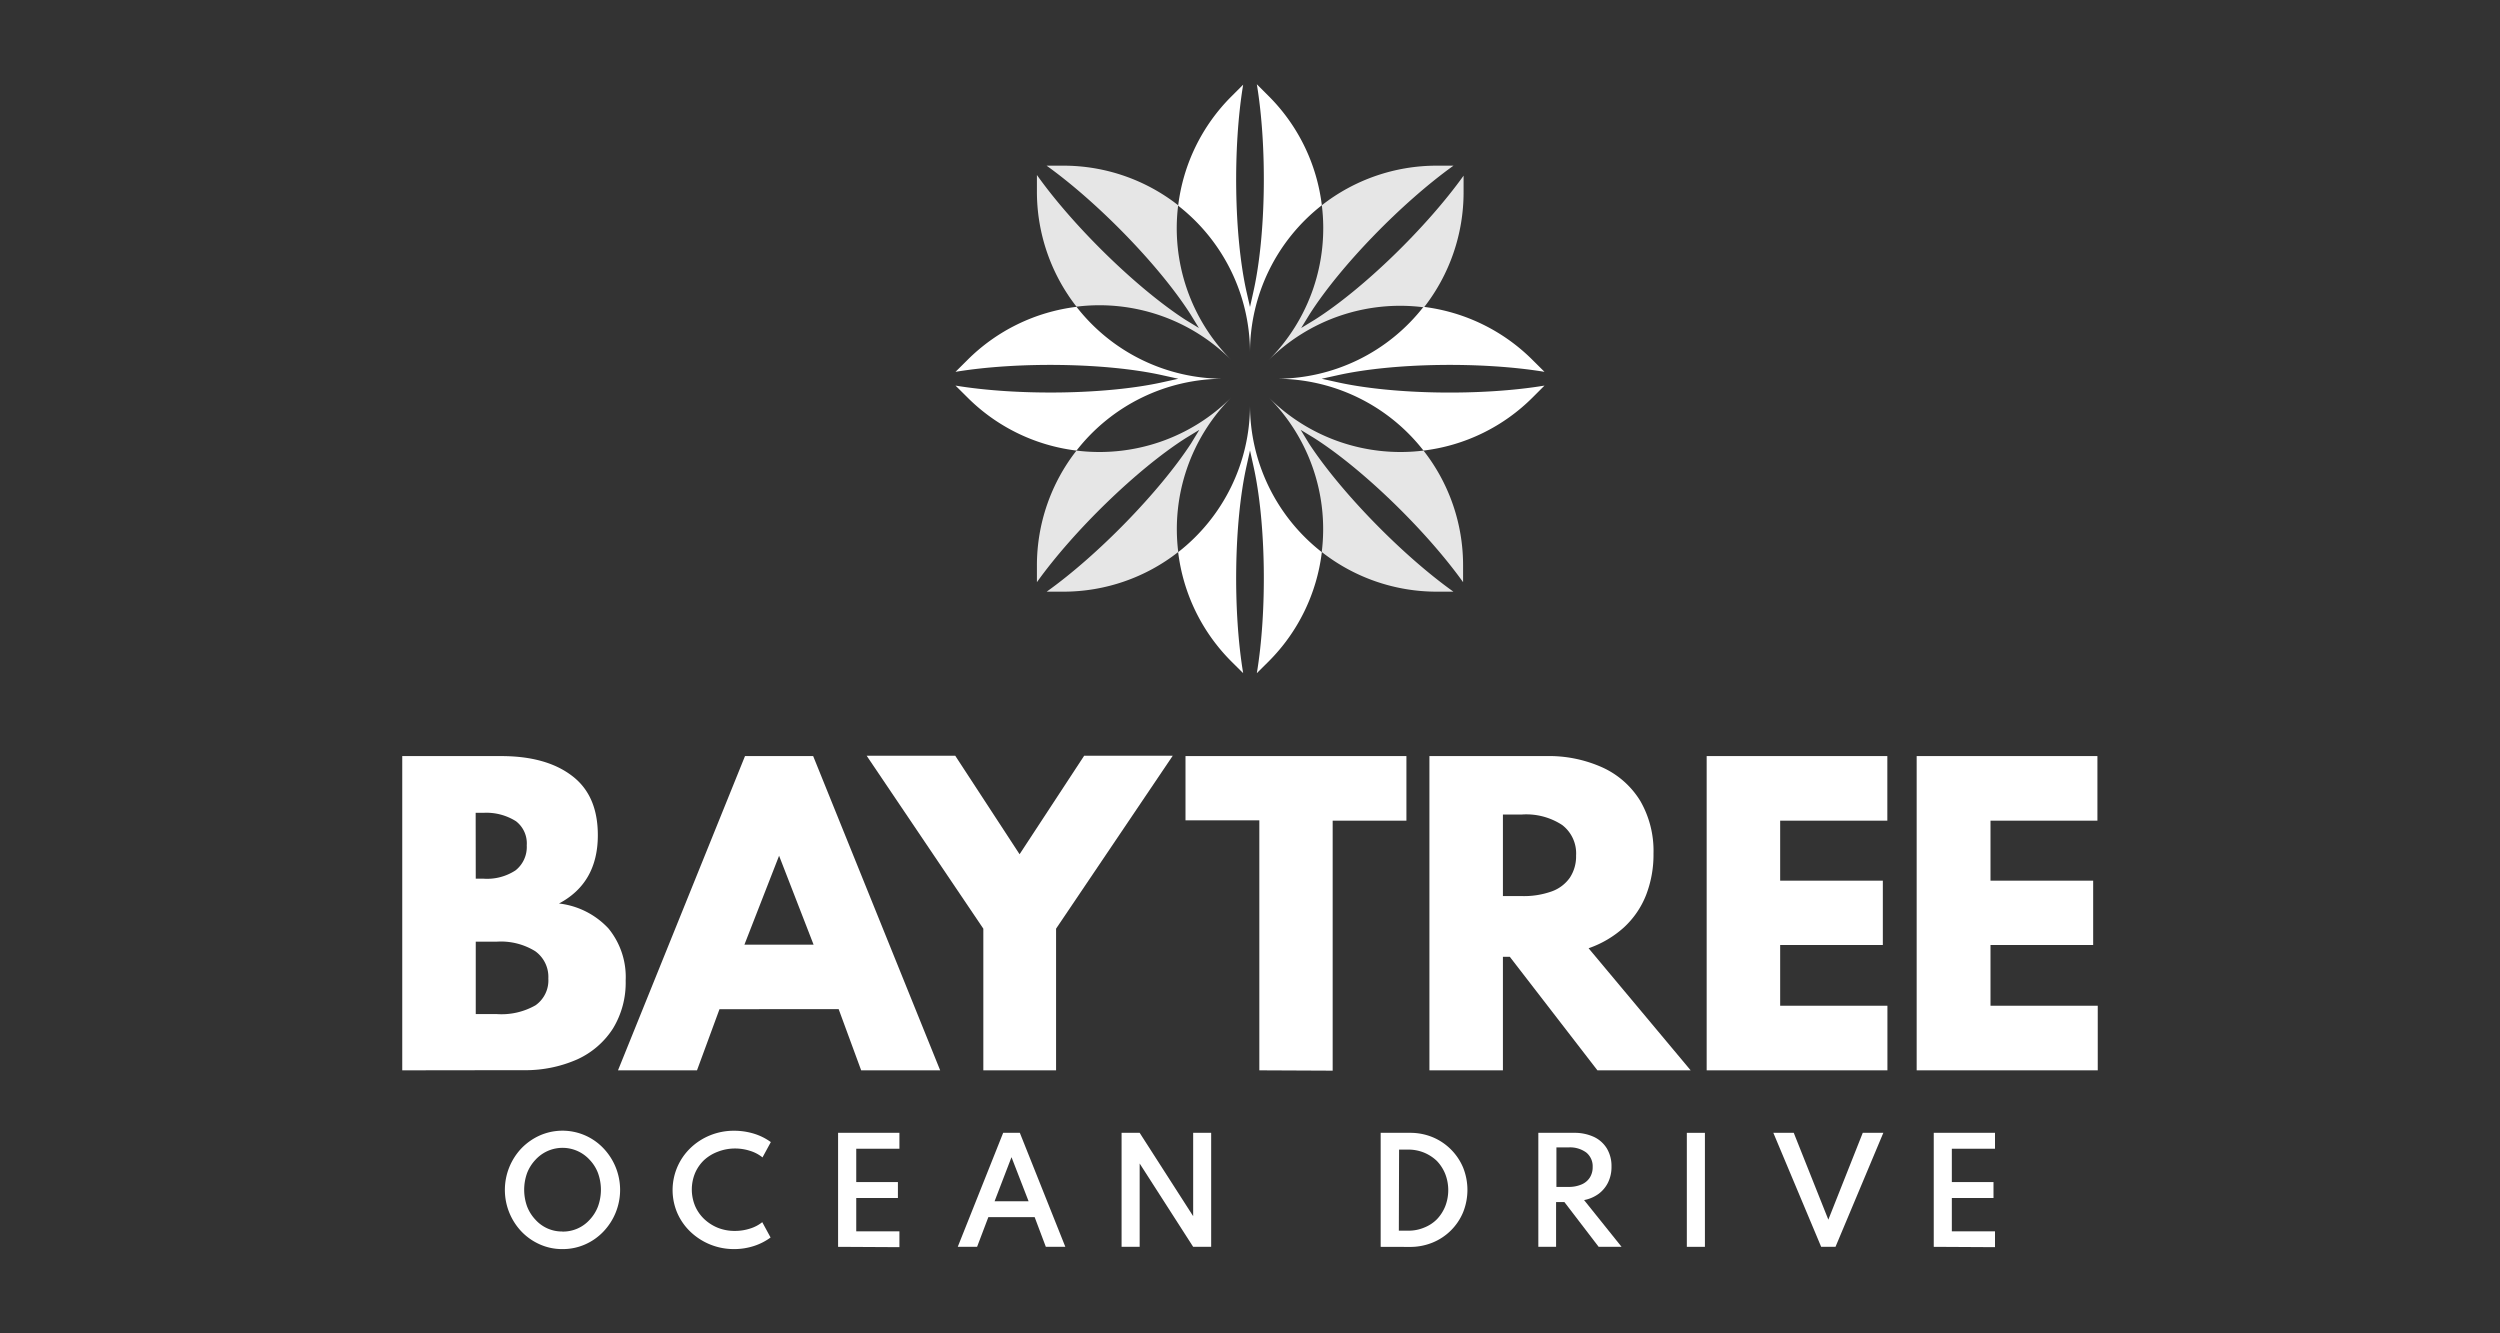 <svg id="Layer_1" data-name="Layer 1" xmlns="http://www.w3.org/2000/svg" viewBox="0 0 300 160"><rect x="0" y="0" width="300" height="160" fill="#333333" stroke="none"/><defs><style>.cls-1{fill:#fff;}.cls-2{fill:#e6e6e6;}</style></defs><path class="cls-1" d="M48.27,128.44V90.73H60.13q5.4,0,8.5,2.36c2.08,1.57,3.11,3.94,3.11,7.13q0,5.73-4.66,8.2a9.59,9.59,0,0,1,5.94,3,9.19,9.19,0,0,1,2.06,6.24,10.55,10.55,0,0,1-1.53,5.77,10,10,0,0,1-4.29,3.7,15.39,15.39,0,0,1-6.54,1.29Zm8.82-23H58a6.22,6.22,0,0,0,3.87-1,3.58,3.58,0,0,0,1.34-3,3.35,3.35,0,0,0-1.29-2.89A6.64,6.64,0,0,0,58,97.54h-.92Zm0,16.25h2.52a8.23,8.23,0,0,0,4.66-1.06,3.65,3.65,0,0,0,1.53-3.21,3.79,3.79,0,0,0-1.58-3.28A7.84,7.84,0,0,0,59.6,113H57.09Z"/><path class="cls-1" d="M74.16,128.44,89.4,90.73h8.18l15.24,37.71h-9.48l-2.7-7.34H86.34l-2.7,7.34Zm15.17-15.08h8.3l-4.14-10.67Z"/><path class="cls-1" d="M118,128.44v-17l-14-20.75h10.63l7.72,11.82,7.75-11.82h10.63l-14,20.75v17Z"/><path class="cls-1" d="M151.12,128.44v-30h-8.86V90.73h26.51v7.75h-8.85v30Z"/><path class="cls-1" d="M171.53,128.44V90.73h14a15.61,15.61,0,0,1,6.82,1.39,10.36,10.36,0,0,1,4.49,4,12,12,0,0,1,1.58,6.31,13.43,13.43,0,0,1-.9,5,10.5,10.5,0,0,1-2.65,3.86,12.31,12.31,0,0,1-4.24,2.5l12.25,14.65H191.69l-10.51-13.62h-.83v13.62Zm8.82-20.91h2.31a9.88,9.88,0,0,0,3.54-.56,4.5,4.5,0,0,0,2.19-1.66,4.64,4.64,0,0,0,.74-2.65A4.28,4.28,0,0,0,187.46,99a7.84,7.84,0,0,0-4.8-1.26h-2.31Z"/><path class="cls-1" d="M204.8,128.44V90.73h21.68v7.75H213.62v7.2h12.32v7.72H213.62v7.29h12.87v7.75Z"/><path class="cls-1" d="M230,128.44V90.73h21.69v7.75H238.86v7.2h12.32v7.72H238.86v7.29h12.87v7.75Z"/><path class="cls-1" d="M67.5,149.89a6.54,6.54,0,0,1-2.69-.55,6.94,6.94,0,0,1-2.2-1.52,7.26,7.26,0,0,1,0-10.06,7.11,7.11,0,0,1,2.2-1.52,6.77,6.77,0,0,1,7.57,1.52,7.24,7.24,0,0,1,0,10.06,6.79,6.79,0,0,1-2.19,1.52A6.58,6.58,0,0,1,67.5,149.89Zm0-2.1a4.3,4.3,0,0,0,3.26-1.42,4.84,4.84,0,0,0,1-1.6,5.88,5.88,0,0,0,0-4,4.7,4.7,0,0,0-1-1.59,4.4,4.4,0,0,0-6.22-.29,4,4,0,0,0-.29.29,4.87,4.87,0,0,0-1,1.59,5.91,5.91,0,0,0,0,4,4.87,4.87,0,0,0,1,1.59,4.28,4.28,0,0,0,3.25,1.42Z"/><path class="cls-1" d="M88.1,149.89a7.53,7.53,0,0,1-5.24-2.07,7,7,0,0,1-1.58-2.25,7,7,0,0,1,1.58-7.81,7.42,7.42,0,0,1,2.35-1.52,7.54,7.54,0,0,1,2.89-.55,8.07,8.07,0,0,1,2.4.36,6.85,6.85,0,0,1,2,1l-1,1.84A4.41,4.41,0,0,0,90,138.1a5.83,5.83,0,0,0-1.8-.28,5.64,5.64,0,0,0-2.07.39,5.06,5.06,0,0,0-1.64,1,4.76,4.76,0,0,0-1.09,1.58,5.16,5.16,0,0,0,0,3.9,4.76,4.76,0,0,0,1.09,1.58,5.26,5.26,0,0,0,1.64,1.06,5.43,5.43,0,0,0,2.07.38,5.83,5.83,0,0,0,1.8-.28,4.41,4.41,0,0,0,1.47-.77l1,1.84a7.05,7.05,0,0,1-1.94,1A7.66,7.66,0,0,1,88.1,149.89Z"/><path class="cls-1" d="M100.57,149.62V135.94h7.36v1.91h-5.18v4h5v1.91h-5v4h5.18v1.9Z"/><path class="cls-1" d="M114.93,149.62l5.45-13.68h2l5.46,13.68h-2.34l-1.34-3.56h-5.56l-1.35,3.56Zm4.42-5.47h4.08l-2.05-5.29Z"/><path class="cls-1" d="M134.59,149.62V135.94h2.17l6.42,10v-10h2.16v13.68h-2.16l-6.42-10v10Z"/><path class="cls-1" d="M165.68,149.62V135.94h3.52a7,7,0,0,1,2.71.52,6.8,6.8,0,0,1,3.66,3.64,7.2,7.2,0,0,1,0,5.38,6.71,6.71,0,0,1-3.66,3.63,7.07,7.07,0,0,1-2.72.52Zm2.18-1.94H169a4.77,4.77,0,0,0,1.9-.37,4.44,4.44,0,0,0,1.53-1,4.9,4.9,0,0,0,1-1.56,5.38,5.38,0,0,0,0-3.87,4.9,4.9,0,0,0-1-1.56,5,5,0,0,0-1.53-1,5,5,0,0,0-1.9-.37h-1.11Z"/><path class="cls-1" d="M184.6,149.62V135.94h4.26a5.54,5.54,0,0,1,2.39.48,3.64,3.64,0,0,1,1.57,1.39,4.1,4.1,0,0,1,.56,2.17,4.23,4.23,0,0,1-.4,1.89,3.78,3.78,0,0,1-1.13,1.38,4.33,4.33,0,0,1-1.76.76l4.5,5.61h-2.75l-4.11-5.37h-1v5.37Zm2.17-7.19h1.45a3.83,3.83,0,0,0,1.55-.29,2.17,2.17,0,0,0,1-.82,2.29,2.29,0,0,0,.35-1.28,2.12,2.12,0,0,0-.76-1.73,3.27,3.27,0,0,0-2.14-.62h-1.45Z"/><path class="cls-1" d="M202.42,149.62V135.94h2.17v13.68Z"/><path class="cls-1" d="M218.54,149.62l-5.74-13.68h2.45l4.15,10.42,4.13-10.42H226l-5.74,13.68Z"/><path class="cls-1" d="M232.05,149.62V135.94h7.35v1.91h-5.18v4h5v1.91h-5v4h5.18v1.9Z"/><path class="cls-1" d="M150,42.29a22.4,22.4,0,0,1,8.62-17.66,22.3,22.3,0,0,0-6.39-13.11l-1.41-1.41c1.24,7.46,1.11,18.06-.4,24.84L150,36.84,149.58,35c-1.51-6.78-1.64-17.38-.4-24.84l-1.41,1.41a22.3,22.3,0,0,0-6.39,13.11A22.39,22.39,0,0,1,150,42.29Z"/><path class="cls-1" d="M150,48.6a22.37,22.37,0,0,0,8.62,17.66,22.33,22.33,0,0,1-6.39,13.12l-1.41,1.4c1.24-7.45,1.11-18.06-.4-24.83l-.42-1.9-.42,1.9c-1.51,6.77-1.64,17.38-.4,24.83l-1.41-1.4a22.33,22.33,0,0,1-6.39-13.12A22.37,22.37,0,0,0,150,48.6Z"/><path class="cls-1" d="M146.85,45.45a22.39,22.39,0,0,1-17.67-8.63,22.37,22.37,0,0,0-13.11,6.4l-1.41,1.4c7.46-1.23,18.07-1.1,24.84.41l1.9.42-1.9.42c-6.77,1.5-17.38,1.63-24.84.4l1.41,1.4a22.31,22.31,0,0,0,13.11,6.4A22.38,22.38,0,0,1,146.85,45.45Z"/><path class="cls-1" d="M153.15,45.45a22.39,22.39,0,0,0,17.67-8.63,22.37,22.37,0,0,1,13.11,6.4l1.41,1.4c-7.46-1.23-18.07-1.1-24.84.41l-1.9.42,1.9.42c6.77,1.5,17.38,1.64,24.84.4l-1.41,1.41a22.3,22.3,0,0,1-13.11,6.39A22.38,22.38,0,0,0,153.15,45.45Z"/><path class="cls-2" d="M147.77,43.22a22.39,22.39,0,0,1-6.39-18.59,22.32,22.32,0,0,0-13.79-4.75h-2c6.14,4.4,13.55,12,17.28,17.85l1,1.63-1.64-1C136.43,34.6,128.83,27.19,124.43,21v2a22.41,22.41,0,0,0,4.75,13.8A22.34,22.34,0,0,1,147.77,43.22Z"/><path class="cls-2" d="M152.23,47.68a22.38,22.38,0,0,0,18.59,6.39,22.3,22.3,0,0,1,4.75,13.79v2c-4.4-6.15-12-13.55-17.85-17.28l-1.64-1,1,1.64C160.85,59,168.26,66.62,174.41,71h-2a22.36,22.36,0,0,1-13.8-4.76A22.36,22.36,0,0,0,152.23,47.68Z"/><path class="cls-2" d="M147.77,47.68a22.38,22.38,0,0,1-18.59,6.39,22.36,22.36,0,0,0-4.75,13.79v2c4.4-6.15,12-13.55,17.85-17.28l1.64-1-1,1.64C139.15,59,131.75,66.62,125.6,71h2a22.33,22.33,0,0,0,13.79-4.76A22.36,22.36,0,0,1,147.77,47.68Z"/><path class="cls-2" d="M152.23,43.22a22.39,22.39,0,0,0,6.39-18.59,22.35,22.35,0,0,1,13.8-4.75h2c-6.15,4.4-13.56,12-17.28,17.85l-1,1.63,1.64-1c5.86-3.72,13.45-11.13,17.85-17.28v2a22.41,22.41,0,0,1-4.75,13.8A22.35,22.35,0,0,0,152.23,43.22Z"/></svg>